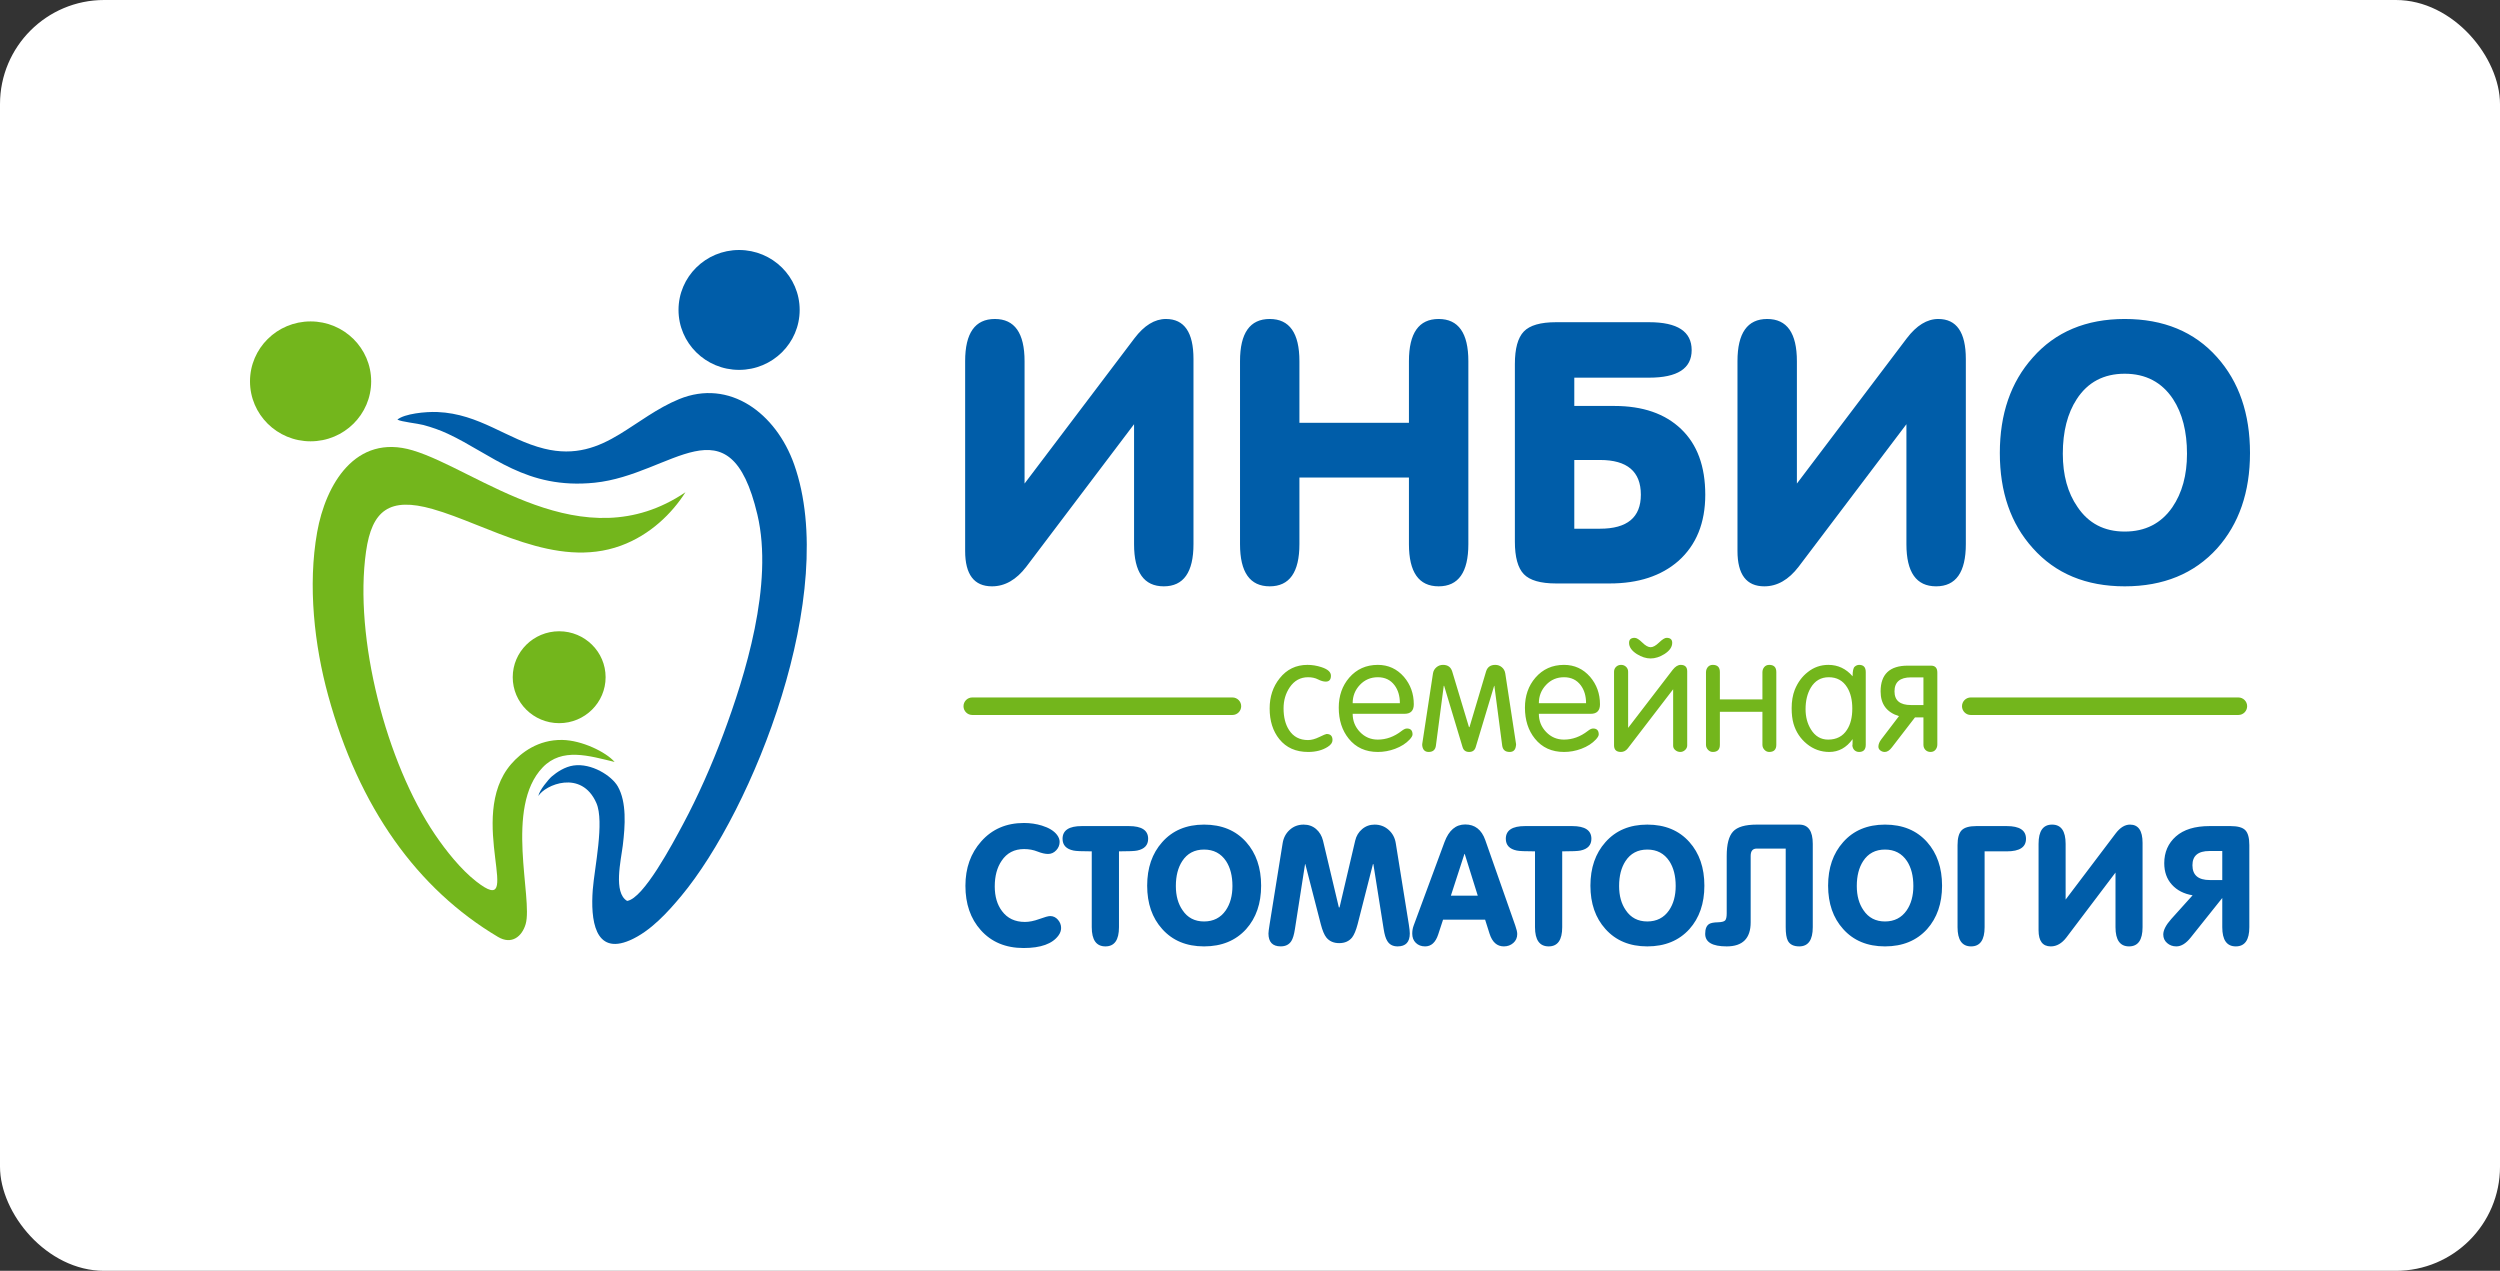 <?xml version="1.0" encoding="UTF-8"?> <svg xmlns="http://www.w3.org/2000/svg" width="120" height="61" viewBox="0 0 120 61" fill="none"><rect x="0" y="0" width="120" height="61" fill="#333333" stroke="none"/> <rect width="120" height="61" rx="5" fill="white"></rect> <path fill-rule="evenodd" clip-rule="evenodd" d="M14.908 15.428C16.514 15.428 17.816 16.716 17.816 18.305C17.816 19.895 16.514 21.183 14.908 21.183C13.302 21.183 12 19.895 12 18.305C12 16.716 13.302 15.428 14.908 15.428ZM26.84 30.301C28.071 30.301 29.069 31.288 29.069 32.506C29.069 33.724 28.071 34.712 26.84 34.712C25.609 34.712 24.611 33.724 24.611 32.506C24.611 31.288 25.609 30.301 26.84 30.301ZM29.502 36.574C29.086 36.095 27.93 35.533 26.988 35.517C25.842 35.498 25.022 36.115 24.537 36.674C22.31 39.245 25.268 44.191 22.86 42.31C22.118 41.73 21.409 40.838 20.881 40.059C18.539 36.609 16.981 30.617 17.57 26.471C17.851 24.493 18.697 23.848 20.758 24.431C23.413 25.182 26.66 27.341 29.803 26.192C31.213 25.677 32.262 24.636 32.902 23.628C27.952 26.979 22.942 22.55 19.806 21.616C17.054 20.796 15.63 23.268 15.224 25.539C14.764 28.116 15.095 30.986 15.75 33.375C17.23 38.776 20.036 42.673 23.904 44.972C24.558 45.361 25.057 44.956 25.232 44.355C25.588 43.13 24.206 38.751 26.05 36.834C26.98 35.867 28.283 36.281 29.502 36.574Z" fill="#73B61C"></path> <path fill-rule="evenodd" clip-rule="evenodd" d="M35.476 12C37.082 12 38.384 13.288 38.384 14.877C38.384 16.466 37.082 17.754 35.476 17.754C33.87 17.754 32.569 16.466 32.569 14.877C32.569 13.288 33.87 12 35.476 12ZM19.074 20.141C19.26 20.247 20.043 20.325 20.321 20.399C20.744 20.513 21.124 20.648 21.492 20.819C23.607 21.802 25.253 23.506 28.544 23.17C32.252 22.791 35.015 19.038 36.354 24.698C37.148 28.049 35.756 32.459 34.725 35.228C34.176 36.702 33.49 38.25 32.782 39.569C32.291 40.483 30.892 43.132 30.102 43.244C29.431 42.85 29.806 41.302 29.895 40.574C30.009 39.636 30.085 38.505 29.655 37.75C29.363 37.236 28.393 36.62 27.53 36.744C27.115 36.803 26.73 37.061 26.486 37.27C26.332 37.401 25.876 37.95 25.842 38.208C26.157 37.675 27.909 36.917 28.625 38.543C29.021 39.442 28.533 41.662 28.453 42.706C28.345 44.13 28.534 45.869 30.233 45.135C31.228 44.705 32.071 43.762 32.697 43.011C36.149 38.865 40.304 28.452 38.118 22.29C37.247 19.834 35.018 18.165 32.593 19.16C31.545 19.591 30.643 20.295 29.745 20.841C28.714 21.467 27.612 21.904 26.12 21.535C24.346 21.096 23.023 19.859 20.993 19.777C20.429 19.754 19.422 19.855 19.074 20.141Z" fill="#005DA9"></path> <path fill-rule="evenodd" clip-rule="evenodd" d="M94.596 33.478H107.443C107.674 33.478 107.863 33.667 107.863 33.898C107.863 34.13 107.674 34.319 107.443 34.319H94.596C94.365 34.319 94.176 34.13 94.176 33.898C94.176 33.667 94.365 33.478 94.596 33.478ZM46.669 33.478H59.157C59.388 33.478 59.577 33.667 59.577 33.898C59.577 34.13 59.388 34.319 59.157 34.319H46.669C46.437 34.319 46.248 34.13 46.248 33.898C46.248 33.667 46.437 33.478 46.669 33.478ZM60.943 34.004C60.943 33.44 61.104 32.957 61.424 32.558C61.764 32.129 62.209 31.914 62.759 31.914C62.984 31.914 63.21 31.951 63.435 32.025C63.735 32.124 63.885 32.26 63.885 32.434C63.885 32.623 63.802 32.717 63.636 32.717C63.526 32.717 63.403 32.682 63.267 32.612C63.132 32.542 62.972 32.507 62.786 32.507C62.419 32.507 62.125 32.669 61.905 32.994C61.709 33.285 61.611 33.62 61.611 34C61.611 34.425 61.699 34.773 61.875 35.043C62.08 35.363 62.384 35.523 62.786 35.523C62.946 35.523 63.127 35.475 63.327 35.377C63.529 35.279 63.644 35.231 63.674 35.231C63.865 35.231 63.96 35.328 63.96 35.523C63.96 35.643 63.885 35.751 63.735 35.846C63.48 36.011 63.165 36.094 62.789 36.094C62.199 36.094 61.739 35.889 61.409 35.48C61.098 35.094 60.943 34.603 60.943 34.004ZM66.132 35.501C66.538 35.501 66.919 35.363 67.275 35.087C67.376 35.008 67.46 34.968 67.531 34.968C67.712 34.968 67.802 35.063 67.802 35.253C67.802 35.313 67.757 35.393 67.667 35.493C67.492 35.683 67.257 35.833 66.962 35.944C66.691 36.044 66.416 36.094 66.136 36.094C65.546 36.094 65.081 35.881 64.74 35.457C64.42 35.062 64.26 34.565 64.26 33.966C64.26 33.397 64.428 32.918 64.763 32.528C65.118 32.119 65.576 31.914 66.136 31.914C66.636 31.914 67.054 32.105 67.389 32.489C67.704 32.859 67.862 33.297 67.862 33.806C67.862 34.11 67.714 34.263 67.418 34.263H64.928C64.928 34.6 65.044 34.892 65.278 35.136C65.511 35.379 65.796 35.501 66.132 35.501ZM64.928 33.752H67.194C67.194 33.406 67.109 33.12 66.938 32.892C66.746 32.636 66.479 32.507 66.136 32.507C65.795 32.507 65.507 32.629 65.276 32.873C65.044 33.118 64.928 33.411 64.928 33.752ZM70.518 36.094C70.353 36.094 70.248 36.016 70.203 35.861L69.318 32.919H69.3L68.924 35.786C68.899 35.991 68.782 36.094 68.576 36.094C68.411 36.094 68.31 36.007 68.275 35.836C68.265 35.778 68.262 35.737 68.267 35.711L68.785 32.312C68.805 32.199 68.86 32.104 68.95 32.028C69.04 31.951 69.145 31.914 69.265 31.914C69.495 31.914 69.643 32.021 69.708 32.237L70.51 34.9L70.535 34.903L71.331 32.23C71.396 32.019 71.543 31.914 71.773 31.914C71.893 31.914 71.997 31.951 72.087 32.026C72.177 32.101 72.232 32.199 72.252 32.318L72.77 35.711C72.775 35.731 72.772 35.766 72.762 35.816C72.737 36.001 72.637 36.094 72.464 36.094C72.25 36.094 72.132 35.991 72.105 35.787L71.73 32.921L71.719 32.919L70.834 35.861C70.788 36.016 70.683 36.094 70.518 36.094ZM75.069 35.501C75.475 35.501 75.856 35.363 76.213 35.087C76.312 35.008 76.398 34.968 76.468 34.968C76.649 34.968 76.739 35.063 76.739 35.253C76.739 35.313 76.694 35.393 76.604 35.493C76.429 35.683 76.194 35.833 75.899 35.944C75.628 36.044 75.353 36.094 75.073 36.094C74.483 36.094 74.018 35.881 73.677 35.457C73.357 35.062 73.197 34.565 73.197 33.966C73.197 33.397 73.365 32.918 73.7 32.528C74.055 32.119 74.513 31.914 75.073 31.914C75.573 31.914 75.991 32.105 76.326 32.489C76.641 32.859 76.799 33.297 76.799 33.806C76.799 34.11 76.651 34.263 76.355 34.263H73.865C73.865 34.6 73.981 34.892 74.215 35.136C74.448 35.379 74.733 35.501 75.069 35.501ZM73.865 33.752H76.131C76.131 33.406 76.046 33.12 75.875 32.892C75.683 32.636 75.416 32.507 75.073 32.507C74.732 32.507 74.444 32.629 74.213 32.873C73.981 33.118 73.865 33.411 73.865 33.752ZM78.15 34.939L80.291 32.149C80.416 31.993 80.542 31.914 80.672 31.914C80.881 31.914 80.986 32.017 80.986 32.222V35.778C80.986 35.863 80.953 35.937 80.885 36C80.817 36.062 80.741 36.094 80.656 36.094C80.566 36.094 80.486 36.065 80.416 36.007C80.346 35.95 80.311 35.879 80.311 35.794V33.085L78.135 35.921C78.045 36.036 77.934 36.094 77.805 36.094C77.585 36.094 77.474 35.989 77.474 35.778V32.244C77.474 32.149 77.507 32.07 77.572 32.008C77.637 31.945 77.717 31.914 77.812 31.914C77.907 31.914 77.987 31.945 78.052 32.008C78.117 32.07 78.15 32.149 78.15 32.244V34.939ZM78.195 30.856C78.195 30.696 78.285 30.616 78.465 30.616C78.555 30.616 78.676 30.691 78.829 30.841C78.981 30.991 79.115 31.066 79.23 31.066C79.345 31.066 79.48 30.991 79.635 30.841C79.791 30.691 79.911 30.616 79.996 30.616C80.176 30.616 80.266 30.696 80.266 30.856C80.266 31.056 80.141 31.236 79.891 31.396C79.665 31.536 79.445 31.606 79.23 31.606C79.015 31.606 78.795 31.536 78.57 31.396C78.32 31.236 78.195 31.056 78.195 30.856ZM84.596 34.165H82.554V35.75C82.554 35.978 82.441 36.094 82.213 36.094C82.124 36.094 82.048 36.059 81.983 35.989C81.919 35.919 81.887 35.838 81.887 35.748V32.273C81.887 32.174 81.917 32.089 81.975 32.019C82.035 31.949 82.114 31.914 82.213 31.914C82.441 31.914 82.554 32.029 82.554 32.258V33.572H84.596V32.273C84.596 32.173 84.626 32.088 84.684 32.019C84.744 31.949 84.823 31.914 84.922 31.914C85.15 31.914 85.263 32.029 85.263 32.259V35.748C85.263 35.978 85.15 36.094 84.922 36.094C84.833 36.094 84.757 36.059 84.692 35.989C84.628 35.92 84.596 35.84 84.596 35.75V34.165ZM86.667 34.041C86.667 34.409 86.752 34.732 86.923 35.009C87.123 35.337 87.4 35.501 87.751 35.501C88.152 35.501 88.454 35.344 88.654 35.032C88.825 34.773 88.91 34.433 88.91 34.011C88.91 33.599 88.828 33.258 88.662 32.991C88.461 32.668 88.167 32.507 87.781 32.507C87.404 32.507 87.116 32.676 86.915 33.013C86.749 33.296 86.667 33.639 86.667 34.041ZM88.925 32.462C88.925 32.215 88.958 32.062 89.023 32.003C89.088 31.944 89.16 31.914 89.24 31.914C89.451 31.914 89.556 32.029 89.556 32.259V35.748C89.556 35.978 89.449 36.094 89.237 36.094C89.15 36.094 89.078 36.066 89.016 36.011C88.955 35.956 88.92 35.873 88.91 35.763C88.92 35.809 88.925 35.713 88.925 35.478C88.629 35.889 88.256 36.094 87.808 36.094C87.407 36.094 87.048 35.966 86.734 35.712C86.42 35.457 86.205 35.132 86.089 34.738C86.029 34.528 85.999 34.281 85.999 33.996C85.999 33.661 86.049 33.365 86.15 33.105C86.295 32.751 86.504 32.468 86.775 32.259C87.062 32.029 87.392 31.914 87.763 31.914C88.221 31.914 88.609 32.096 88.925 32.462ZM92.685 31.951C92.89 31.951 92.992 32.062 92.992 32.282V35.733C92.992 35.833 92.962 35.919 92.904 35.989C92.844 36.059 92.765 36.094 92.666 36.094C92.567 36.094 92.486 36.061 92.421 35.996C92.357 35.931 92.325 35.848 92.325 35.748V34.435H91.919L90.809 35.876C90.699 36.021 90.586 36.094 90.471 36.094C90.391 36.094 90.32 36.07 90.257 36.022C90.195 35.975 90.163 35.913 90.163 35.84C90.163 35.725 90.212 35.605 90.308 35.48L91.151 34.374C90.562 34.194 90.269 33.799 90.269 33.188C90.269 32.364 90.704 31.951 91.574 31.951H92.685ZM92.325 33.842V32.514H91.725C91.199 32.514 90.936 32.738 90.936 33.186C90.936 33.624 91.199 33.842 91.725 33.842H92.325Z" fill="#73B61C"></path> <path fill-rule="evenodd" clip-rule="evenodd" d="M49.133 45.505C48.272 45.505 47.586 45.218 47.075 44.644C46.585 44.096 46.34 43.387 46.34 42.516C46.34 41.666 46.593 40.956 47.099 40.387C47.62 39.798 48.304 39.503 49.149 39.503C49.451 39.503 49.738 39.545 50.009 39.628C50.348 39.733 50.591 39.881 50.737 40.074C50.821 40.184 50.862 40.296 50.862 40.411C50.862 40.562 50.808 40.697 50.698 40.814C50.589 40.931 50.458 40.99 50.307 40.99C50.166 40.99 49.996 40.951 49.798 40.873C49.6 40.794 49.386 40.755 49.157 40.755C48.687 40.755 48.327 40.943 48.077 41.319C47.858 41.642 47.748 42.051 47.748 42.547C47.748 43.032 47.865 43.429 48.1 43.737C48.356 44.081 48.721 44.253 49.196 44.253C49.404 44.253 49.636 44.206 49.892 44.112C50.148 44.018 50.32 43.971 50.409 43.971C50.555 43.971 50.678 44.03 50.78 44.147C50.882 44.265 50.933 44.396 50.933 44.542C50.933 44.668 50.891 44.788 50.808 44.902C50.516 45.304 49.957 45.505 49.133 45.505ZM54.435 20.362L49.265 27.199C48.784 27.829 48.234 28.144 47.616 28.144C46.757 28.144 46.327 27.577 46.327 26.446V17.335C46.327 15.987 46.802 15.311 47.753 15.311C48.703 15.311 49.179 15.987 49.179 17.338V23.211L54.453 16.239C54.922 15.62 55.426 15.311 55.965 15.311C56.846 15.311 57.287 15.952 57.287 17.232V26.119C57.287 27.468 56.812 28.144 55.861 28.144C54.911 28.144 54.435 27.471 54.435 26.122V20.362ZM62.372 22.921V26.117C62.372 27.468 61.897 28.144 60.946 28.144C59.996 28.144 59.521 27.468 59.521 26.119V17.335C59.521 15.987 59.996 15.311 60.946 15.311C61.897 15.311 62.372 15.987 62.372 17.338V20.293H67.629V17.338C67.629 15.987 68.104 15.311 69.055 15.311C70.005 15.311 70.481 15.987 70.481 17.335V26.119C70.481 27.468 70.005 28.144 69.055 28.144C68.104 28.144 67.629 27.468 67.629 26.117V22.921H62.372ZM75.566 22.079V25.378H76.803C78.108 25.378 78.761 24.834 78.761 23.746C78.761 22.635 78.108 22.079 76.803 22.079H75.566ZM75.566 19.486H77.49C78.853 19.486 79.921 19.855 80.694 20.594C81.467 21.332 81.853 22.383 81.853 23.746C81.853 25.097 81.424 26.157 80.565 26.924C79.74 27.646 78.641 28.006 77.266 28.006H74.69C73.945 28.006 73.43 27.857 73.144 27.56C72.857 27.262 72.714 26.741 72.714 25.996V17.476C72.714 16.731 72.857 16.21 73.144 15.912C73.43 15.614 73.945 15.466 74.69 15.466H79.156C80.519 15.466 81.2 15.912 81.2 16.806C81.2 17.688 80.519 18.128 79.156 18.128H75.566V19.486ZM91.508 20.362L86.337 27.199C85.856 27.829 85.306 28.144 84.688 28.144C83.829 28.144 83.399 27.577 83.399 26.446V17.335C83.399 15.987 83.875 15.311 84.825 15.311C85.776 15.311 86.251 15.987 86.251 17.338V23.211L91.525 16.239C91.995 15.62 92.499 15.311 93.037 15.311C93.918 15.311 94.36 15.952 94.36 17.232V26.119C94.36 27.468 93.884 28.144 92.934 28.144C91.983 28.144 91.508 27.471 91.508 26.122V20.362ZM95.992 21.745C95.992 19.869 96.518 18.343 97.572 17.164C98.66 15.929 100.132 15.311 101.987 15.311C103.854 15.311 105.331 15.924 106.419 17.146C107.473 18.326 108 19.858 108 21.745C108 23.62 107.473 25.146 106.419 26.326C105.32 27.537 103.842 28.144 101.987 28.144C100.132 28.144 98.66 27.531 97.572 26.308C96.518 25.14 95.992 23.62 95.992 21.745ZM99.015 21.779C99.015 22.807 99.25 23.657 99.719 24.333C100.246 25.12 101.002 25.515 101.987 25.515C102.972 25.515 103.734 25.126 104.272 24.35C104.741 23.663 104.976 22.807 104.976 21.779C104.976 20.717 104.753 19.841 104.306 19.156C103.768 18.346 102.995 17.939 101.987 17.939C100.979 17.939 100.212 18.346 99.685 19.156C99.238 19.841 99.015 20.717 99.015 21.779ZM52.404 40.865C51.934 40.865 51.642 40.852 51.528 40.826C51.178 40.753 51.003 40.565 51.003 40.262C51.003 39.855 51.311 39.652 51.926 39.652H54.188C54.803 39.652 55.111 39.855 55.111 40.262C55.111 40.565 54.937 40.753 54.587 40.826C54.472 40.852 54.18 40.865 53.711 40.865V44.505C53.711 45.119 53.494 45.427 53.061 45.427C52.623 45.427 52.404 45.119 52.404 44.505V40.865ZM55.064 42.512C55.064 41.658 55.304 40.963 55.784 40.425C56.28 39.863 56.95 39.581 57.795 39.581C58.645 39.581 59.318 39.861 59.814 40.417C60.294 40.955 60.534 41.653 60.534 42.512C60.534 43.366 60.294 44.061 59.814 44.599C59.313 45.15 58.64 45.427 57.795 45.427C56.95 45.427 56.28 45.148 55.784 44.591C55.304 44.059 55.064 43.366 55.064 42.512ZM56.441 42.528C56.441 42.996 56.548 43.383 56.763 43.691C57.002 44.05 57.346 44.23 57.795 44.23C58.244 44.23 58.591 44.052 58.836 43.699C59.05 43.386 59.157 42.996 59.157 42.528C59.157 42.044 59.055 41.645 58.852 41.333C58.606 40.964 58.254 40.779 57.795 40.779C57.336 40.779 56.987 40.964 56.747 41.333C56.543 41.645 56.441 42.044 56.441 42.528ZM64.265 43.556H64.298L65.05 40.348C65.102 40.124 65.213 39.94 65.383 39.797C65.552 39.653 65.752 39.581 65.981 39.581C66.241 39.581 66.465 39.665 66.653 39.832C66.841 39.999 66.956 40.213 66.997 40.474L67.623 44.37C67.654 44.562 67.67 44.707 67.67 44.806C67.67 45.219 67.476 45.427 67.086 45.427C66.856 45.427 66.691 45.339 66.587 45.163C66.515 45.048 66.457 44.861 66.416 44.596L65.921 41.474L65.902 41.475L65.166 44.362C65.088 44.657 64.999 44.87 64.9 44.999C64.754 45.18 64.548 45.27 64.282 45.27C64.016 45.27 63.81 45.18 63.664 44.999C63.565 44.875 63.476 44.662 63.398 44.362L62.654 41.475H62.643L62.156 44.597C62.115 44.866 62.057 45.057 61.984 45.171C61.875 45.342 61.704 45.426 61.474 45.426C61.082 45.426 60.886 45.219 60.886 44.806C60.886 44.743 60.904 44.598 60.941 44.37L61.567 40.473C61.609 40.212 61.722 39.998 61.907 39.832C62.091 39.665 62.314 39.581 62.575 39.581C62.808 39.581 63.008 39.652 63.172 39.793C63.335 39.933 63.446 40.119 63.504 40.349L64.265 43.556ZM70.331 39.574C70.795 39.574 71.116 39.824 71.293 40.324L72.733 44.426C72.796 44.604 72.827 44.739 72.827 44.833C72.827 45.009 72.764 45.153 72.639 45.262C72.514 45.372 72.362 45.427 72.185 45.427C71.856 45.427 71.627 45.222 71.497 44.812L71.285 44.143H69.267L69.032 44.859C68.906 45.238 68.698 45.427 68.406 45.427C68.223 45.427 68.075 45.37 67.96 45.258C67.845 45.146 67.788 44.999 67.788 44.818C67.788 44.682 67.808 44.557 67.85 44.442L69.337 40.417C69.546 39.855 69.877 39.574 70.331 39.574ZM70.292 40.99L69.642 42.993H70.933L70.307 40.99H70.292ZM73.68 40.865C73.21 40.865 72.918 40.852 72.803 40.826C72.454 40.753 72.279 40.565 72.279 40.262C72.279 39.855 72.587 39.652 73.202 39.652H75.464C76.079 39.652 76.387 39.855 76.387 40.262C76.387 40.565 76.212 40.753 75.863 40.826C75.748 40.852 75.456 40.865 74.986 40.865V44.505C74.986 45.119 74.77 45.427 74.337 45.427C73.899 45.427 73.68 45.119 73.68 44.505V40.865ZM76.34 42.512C76.34 41.658 76.58 40.963 77.06 40.425C77.556 39.863 78.226 39.581 79.071 39.581C79.921 39.581 80.594 39.861 81.09 40.417C81.57 40.955 81.81 41.653 81.81 42.512C81.81 43.366 81.57 44.061 81.09 44.599C80.589 45.15 79.916 45.427 79.071 45.427C78.226 45.427 77.556 45.148 77.06 44.591C76.58 44.059 76.34 43.366 76.34 42.512ZM77.717 42.528C77.717 42.996 77.824 43.383 78.038 43.691C78.278 44.05 78.622 44.23 79.071 44.23C79.52 44.23 79.867 44.052 80.112 43.699C80.326 43.386 80.433 42.996 80.433 42.528C80.433 42.044 80.331 41.645 80.127 41.333C79.882 40.964 79.53 40.779 79.071 40.779C78.612 40.779 78.263 40.964 78.023 41.333C77.819 41.645 77.717 42.044 77.717 42.528ZM85.714 40.732H84.322C84.129 40.732 84.032 40.849 84.032 41.084V44.27C84.032 45.041 83.649 45.427 82.882 45.427C82.193 45.427 81.849 45.226 81.849 44.825C81.849 44.585 81.914 44.426 82.045 44.348C82.123 44.301 82.261 44.275 82.459 44.27C82.637 44.264 82.751 44.236 82.804 44.184C82.856 44.132 82.882 44.017 82.882 43.841V41.081C82.882 40.524 82.984 40.135 83.187 39.914C83.39 39.692 83.769 39.581 84.322 39.581H86.364C86.797 39.581 87.013 39.889 87.013 40.504V44.505C87.013 45.119 86.797 45.427 86.364 45.427C86.093 45.427 85.91 45.335 85.816 45.153C85.748 45.022 85.714 44.807 85.714 44.505V40.732ZM87.749 42.512C87.749 41.658 87.989 40.963 88.469 40.425C88.964 39.863 89.635 39.581 90.48 39.581C91.33 39.581 92.003 39.861 92.499 40.417C92.978 40.955 93.219 41.653 93.219 42.512C93.219 43.366 92.978 44.061 92.499 44.599C91.998 45.15 91.325 45.427 90.48 45.427C89.635 45.427 88.964 45.148 88.469 44.591C87.989 44.059 87.749 43.366 87.749 42.512ZM89.126 42.528C89.126 42.996 89.233 43.383 89.447 43.691C89.687 44.05 90.031 44.23 90.48 44.23C90.928 44.23 91.275 44.052 91.52 43.699C91.734 43.386 91.841 42.996 91.841 42.528C91.841 42.044 91.74 41.645 91.536 41.333C91.291 40.964 90.939 40.779 90.48 40.779C90.021 40.779 89.671 40.964 89.431 41.333C89.228 41.645 89.126 42.044 89.126 42.528ZM93.962 44.505V40.566C93.962 40.227 94.027 39.991 94.158 39.855C94.288 39.72 94.523 39.652 94.862 39.652H96.325C96.941 39.652 97.248 39.855 97.248 40.262C97.248 40.664 96.941 40.865 96.325 40.865H95.261V44.505C95.261 45.119 95.044 45.427 94.612 45.427C94.178 45.427 93.962 45.119 93.962 44.505ZM101.544 41.882L99.189 44.996C98.97 45.283 98.719 45.427 98.438 45.427C98.046 45.427 97.851 45.168 97.851 44.653V40.504C97.851 39.889 98.067 39.581 98.5 39.581C98.933 39.581 99.15 39.889 99.15 40.505V43.18L101.552 40.004C101.766 39.722 101.995 39.581 102.241 39.581C102.642 39.581 102.843 39.874 102.843 40.457V44.505C102.843 45.119 102.627 45.427 102.194 45.427C101.761 45.427 101.544 45.12 101.544 44.506V41.882ZM106.669 42.242V40.849H106.051C105.509 40.849 105.237 41.076 105.237 41.53C105.237 42.005 105.514 42.242 106.067 42.242H106.669ZM107.968 40.566V44.505C107.968 45.119 107.752 45.427 107.319 45.427C106.886 45.427 106.669 45.12 106.669 44.506V43.103L105.151 45.005C104.927 45.286 104.698 45.427 104.463 45.427C104.291 45.427 104.143 45.373 104.021 45.266C103.898 45.159 103.837 45.022 103.837 44.857C103.837 44.648 103.965 44.4 104.22 44.113L105.245 42.974C104.828 42.906 104.497 42.736 104.252 42.465C104.006 42.194 103.884 41.851 103.884 41.433C103.884 40.908 104.07 40.479 104.443 40.148C104.816 39.818 105.355 39.652 106.059 39.652H107.069C107.413 39.652 107.649 39.718 107.777 39.852C107.904 39.984 107.968 40.222 107.968 40.566Z" fill="#005DA9"></path> </svg> 